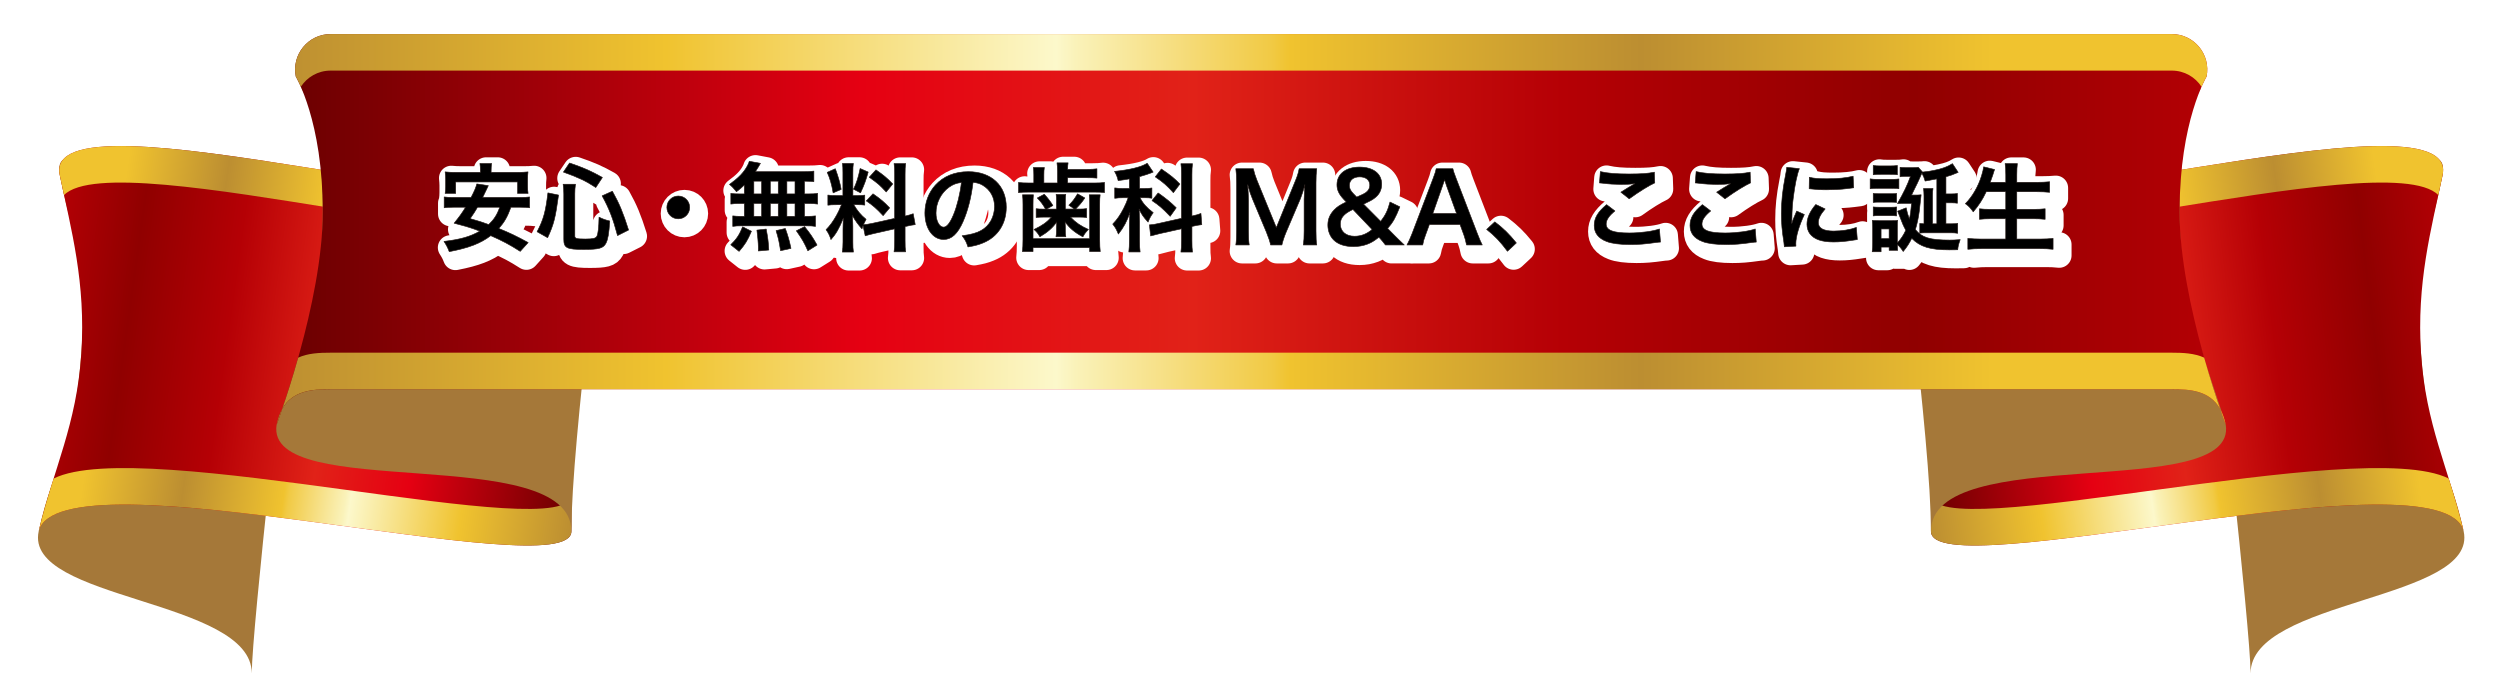 <?xml version="1.0" encoding="UTF-8"?>
<svg xmlns="http://www.w3.org/2000/svg" version="1.1" xmlns:xlink="http://www.w3.org/1999/xlink" viewBox="0 0 1797.12 484.02">
  <!-- Generator: Adobe Illustrator 29.8.2, SVG Export Plug-In . SVG Version: 2.1.1 Build 3)  -->
  <defs>
    <style>
      .st0 {
        fill: url(#_名称未設定グラデーション_61);
      }

      .st1 {
        fill: url(#_新規グラデーションスウォッチ_22);
      }

      .st2 {
        fill: url(#_新規グラデーションスウォッチ_27);
      }

      .st2, .st3 {
        mix-blend-mode: multiply;
      }

      .st4 {
        stroke: #231815;
        stroke-width: .44px;
      }

      .st4, .st5 {
        stroke-linecap: round;
        stroke-linejoin: round;
      }

      .st6 {
        fill: url(#_新規グラデーションスウォッチ_26);
      }

      .st7 {
        fill: url(#_新規グラデーションスウォッチ_25);
      }

      .st8 {
        filter: url(#drop-shadow-1);
      }

      .st9 {
        fill: url(#_名称未設定グラデーション_611);
      }

      .st10 {
        fill: url(#_新規グラデーションスウォッチ_23);
      }

      .st5 {
        stroke: #fff;
        stroke-width: 17.7px;
      }

      .st11 {
        isolation: isolate;
      }

      .st12 {
        fill: url(#_新規グラデーションスウォッチ_21);
      }

      .st3 {
        fill: url(#_新規グラデーションスウォッチ_24);
      }

      .st13 {
        fill: url(#_新規グラデーションスウォッチ_2);
      }

      .st14 {
        fill: url(#_名称未設定グラデーション_612);
      }

      .st15 {
        fill: #a57839;
      }
    </style>
    <linearGradient id="_名称未設定グラデーション_61" data-name="名称未設定グラデーション 61" x1="424.69" y1="283.13" x2="27.7" y2="227.33" gradientUnits="userSpaceOnUse">
      <stop offset="0" stop-color="#680000"/>
      <stop offset=".22" stop-color="#c3000d"/>
      <stop offset=".3" stop-color="#e50012"/>
      <stop offset=".47" stop-color="#e12218"/>
      <stop offset=".66" stop-color="#b50005"/>
      <stop offset=".84" stop-color="#900000"/>
      <stop offset="1" stop-color="#b50005"/>
    </linearGradient>
    <linearGradient id="_新規グラデーションスウォッチ_2" data-name="新規グラデーションスウォッチ 2" x1="408.91" y1="395.42" x2="11.92" y2="339.63" gradientUnits="userSpaceOnUse">
      <stop offset="0" stop-color="#bc8e31"/>
      <stop offset=".2" stop-color="#f0c32f"/>
      <stop offset=".4" stop-color="#fcf8cb"/>
      <stop offset=".41" stop-color="#faf2b9"/>
      <stop offset=".45" stop-color="#f7e28c"/>
      <stop offset=".51" stop-color="#f1ca45"/>
      <stop offset=".52" stop-color="#f0c32f"/>
      <stop offset=".7" stop-color="#bc8e31"/>
      <stop offset=".88" stop-color="#f0c32f"/>
    </linearGradient>
    <linearGradient id="_新規グラデーションスウォッチ_21" data-name="新規グラデーションスウォッチ 2" x1="441.52" y1="163.37" x2="44.53" y2="107.57" xlink:href="#_新規グラデーションスウォッチ_2"/>
    <linearGradient id="_名称未設定グラデーション_611" data-name="名称未設定グラデーション 61" x1="1375.43" y1="279.32" x2="1769.66" y2="230.91" xlink:href="#_名称未設定グラデーション_61"/>
    <linearGradient id="_新規グラデーションスウォッチ_22" data-name="新規グラデーションスウォッチ 2" x1="590.33" y1="395.42" x2="193.34" y2="339.63" gradientTransform="translate(1980.24) rotate(-180) scale(1 -1)" xlink:href="#_新規グラデーションスウォッチ_2"/>
    <linearGradient id="_新規グラデーションスウォッチ_23" data-name="新規グラデーションスウォッチ 2" x1="622.94" y1="163.37" x2="225.96" y2="107.57" gradientTransform="translate(1980.24) rotate(-180) scale(1 -1)" xlink:href="#_新規グラデーションスウォッチ_2"/>
    <linearGradient id="_名称未設定グラデーション_612" data-name="名称未設定グラデーション 61" x1="198.85" y1="164.9" x2="1599.97" y2="164.9" xlink:href="#_名称未設定グラデーション_61"/>
    <linearGradient id="_新規グラデーションスウォッチ_24" data-name="新規グラデーションスウォッチ 2" x1="198.85" y1="299.61" x2="1600.07" y2="299.61" xlink:href="#_新規グラデーションスウォッチ_2"/>
    <linearGradient id="_新規グラデーションスウォッチ_25" data-name="新規グラデーションスウォッチ 2" x1="198.85" y1="43.44" x2="1599.97" y2="43.44" xlink:href="#_新規グラデーションスウォッチ_2"/>
    <linearGradient id="_新規グラデーションスウォッチ_26" data-name="新規グラデーションスウォッチ 2" x1="198.85" y1="273.72" x2="1599.96" y2="273.72" xlink:href="#_新規グラデーションスウォッチ_2"/>
    <linearGradient id="_新規グラデーションスウォッチ_27" data-name="新規グラデーションスウォッチ 2" x1="198.84" y1="299.61" x2="1599.97" y2="299.61" xlink:href="#_新規グラデーションスウォッチ_2"/>
    <filter id="drop-shadow-1" x="300.84" y="98.08" width="1203" height="111" filterUnits="userSpaceOnUse">
      <feOffset dx="4.43" dy="4.43"/>
      <feGaussianBlur result="blur" stdDeviation="4.43"/>
      <feFlood flood-color="#000" flood-opacity=".69"/>
      <feComposite in2="blur" operator="in"/>
      <feComposite in="SourceGraphic"/>
    </filter>
  </defs>
  <g class="st11">
    <g id="_レイヤー_1" data-name="レイヤー_1">
      <g>
        <path class="st15" d="M43.12,126.61c11.75,58.59,20.97,52.86,15.32,127.65-5.48,72.49-19.87,77.95-30.63,127.65-10.77,49.7,153.18,48.62,153.18,102.12,0-31.44,25.53-255.29,25.53-255.29,0,0-175.13-160.7-163.39-102.12Z"/>
        <path class="st0" d="M43.12,126.61c7.99,38.29,18.67,76.59,15.32,127.65-3.36,51.06-19.87,82.45-30.63,127.65,14.75-59.12,382.94,41.11,382.94,0V126.61c0,51.83-384.62-68.34-367.62,0Z"/>
        <path class="st13" d="M38.55,344c-3.76,12-7.52,24.32-10.75,37.91,14.75-59.12,382.94,41.11,382.94,0v-26.26c0,37.67-309.11-43.32-372.19-11.65Z"/>
        <path class="st12" d="M43.12,126.61c.95,4.53,1.93,9.06,2.92,13.61,37.36-38.11,364.7,60.47,364.7,12.65v-26.26c0,51.83-384.62-68.34-367.62,0Z"/>
        <path class="st15" d="M1755.69,126.61c-11.75,58.59-20.97,52.86-15.32,127.65,5.48,72.49,19.87,77.95,30.63,127.65,10.77,49.7-153.18,48.62-153.18,102.12,0-31.44-25.53-255.29-25.53-255.29,0,0,175.13-160.7,163.39-102.12Z"/>
        <path class="st9" d="M1755.69,126.61c-7.99,38.29-18.67,76.59-15.32,127.65,3.36,51.06,19.87,82.45,30.63,127.65-14.75-59.12-382.94,41.11-382.94,0V126.61c0,51.83,384.62-68.34,367.62,0Z"/>
        <g>
          <path class="st1" d="M1760.26,344c3.76,12,7.52,24.32,10.75,37.91-14.75-59.12-382.94,41.11-382.94,0v-26.26c0,37.67,309.11-43.32,372.19-11.65Z"/>
          <path class="st10" d="M1755.69,126.61c-.95,4.53-1.93,9.06-2.92,13.61-37.36-38.11-364.7,60.47-364.7,12.65v-26.26c0,51.83,384.62-68.34,367.62,0Z"/>
        </g>
        <path class="st15" d="M253.19,47.84c-19-9.5-40.33-4.47-36.17,16.36,0,0,15.01,20.45,15.01,87.94s-19.79,115.15-33.19,153.18c-8.67,56.16,211.89,11.88,211.89,76.59,0-64.71,25.53-255.29,25.53-255.29L253.19,47.84Z"/>
        <path class="st15" d="M1545.62,47.84c19-9.5,40.33-4.47,36.17,16.36,0,0-15.01,20.45-15.01,87.94s22.23,116.19,33.19,153.18c8.67,56.16-211.89,11.88-211.89,76.59,0-64.71-25.53-255.29-25.53-255.29l183.08-78.77Z"/>
        <path class="st14" d="M1561.17,279.79c16.11,0,33.97,1.39,38.8,25.53,0,0-33.19-87.94-33.19-153.18s19.42-97.11,19.42-97.11c3.16-15.8-8.92-30.54-25.03-30.54H237.65c-16.11,0-28.19,14.74-25.03,30.54,0,0,19.42,31.87,19.42,97.11s-33.19,153.18-33.19,153.18c4.83-24.14,22.69-25.53,38.8-25.53h1323.52Z"/>
        <path class="st3" d="M202.9,293.91c-1.75,3.09-3.14,6.84-4.05,11.41,0,0,1.58-4.19,4.05-11.41Z"/>
        <path class="st7" d="M237.65,50.75h1323.52c9.09,0,16.9,4.7,21.41,11.63,2.13-4.85,3.62-7.35,3.62-7.35,3.16-15.8-8.92-30.54-25.03-30.54H237.65c-16.11,0-28.19,14.74-25.03,30.54,0,0,1.49,2.5,3.62,7.35,4.51-6.93,12.32-11.63,21.41-11.63Z"/>
        <path class="st6" d="M1561.17,253.53H237.65c-7.93,0-16.28.35-23.3,3.57-4.3,15.28-8.51,28.2-11.45,36.8,7.49-13.2,21.69-14.12,34.75-14.12h1323.52c13.06,0,27.26.92,34.75,14.12-2.94-8.6-7.15-21.53-11.45-36.8-7.02-3.22-15.37-3.57-23.3-3.57Z"/>
        <path class="st2" d="M1595.92,293.91c2.47,7.22,4.05,11.41,4.05,11.41-.91-4.57-2.3-8.32-4.05-11.41Z"/>
      </g>
      <g>
        <g class="st8">
          <path class="st5" d="M367.28,148.96c-2.55,6.95-4.75,10.81-8.74,15.28,8.06,3.3,12.25,5.3,21.14,10.12l-5.71,6.33c-7.78-4.96-12.87-7.64-21.21-11.29-7.37,5.58-15.56,8.74-29.81,11.5-1.03-2.75-2.07-4.75-3.79-7.37,11.7-1.38,19-3.44,25.75-7.37-6.4-2.41-7.64-2.82-18.45-5.71,4.06-5.03,5.65-7.3,8.26-11.5h-7.92c-3.37,0-5.51.14-7.5.41v-7.78c2,.28,3.58.34,7.5.34h11.84c2.34-4.41,3.44-7.09,4.13-9.71l8.26,1.24q-.69,1.45-1.38,2.89-.9,1.79-2.69,5.58h26.16c3.99,0,5.65-.07,7.57-.34v7.78c-2.13-.28-4.2-.41-7.57-.41h-5.85ZM345.32,122.73c0-2.07-.07-3.58-.34-5.23h8.4c-.21,1.45-.34,3.1-.34,5.16v1.24h18.59c3.37,0,5.58-.07,7.92-.34-.21,1.79-.28,3.37-.28,5.3v5.09c0,2,.07,3.51.34,5.09h-7.57v-8.26h-44.48v8.26h-7.57c.21-1.58.34-3.03.34-5.09v-5.09c0-1.65-.14-3.51-.34-5.3,2.34.28,4.48.34,7.92.34h17.42v-1.17ZM343.25,148.96c-2,3.37-2.75,4.61-5.3,8.19,6.82,2,8.47,2.48,13.36,4.27,3.92-3.72,5.99-7.02,7.99-12.46h-16.04Z"/>
          <path class="st5" d="M386.08,166.59c4.61-8.81,6.13-14.25,7.78-27.95l7.64,1.58c-2.27,16.66-3.44,21.07-7.85,30.64l-7.57-4.27ZM413.2,169.75c0,1.72,1.31,2.07,7.64,2.07,5.51,0,7.5-.48,8.26-2.07.9-1.93,1.38-6.47,1.51-13.63,2.96,1.45,4.82,2.07,7.71,2.75-.62,9.29-1.31,13.22-2.82,16.11-1.93,3.51-4.96,4.34-15.97,4.34-12.19,0-14.25-1.1-14.25-7.37v-32.5c0-2.62-.14-4.27-.48-7.02h8.88c-.34,2.2-.48,4.34-.48,6.82v30.5ZM428.28,134.78c-6.88-4.54-11.98-7.02-23.27-11.08l4.41-6.54c10.26,3.51,15.42,5.78,23.61,10.4l-4.75,7.23ZM443.91,169.34c-3.17-11.98-6.06-19.48-11.08-28.57l7.37-3.3c5.09,9.09,7.71,15.49,11.64,27.88l-7.92,3.99Z"/>
          <path class="st5" d="M495.76,149.1c0,4.54-3.65,8.19-8.19,8.19s-8.19-3.65-8.19-8.19,3.65-8.19,8.19-8.19,8.19,3.65,8.19,8.19Z"/>
          <path class="st5" d="M535.07,132.99c-1.93,1.86-2.96,2.69-5.65,4.82-2.13-2.62-3.03-3.58-5.03-5.23,6.47-4.68,10.26-8.54,12.81-13.29.62-1.17,1.17-2.34,1.45-3.37l7.99,1.51q-.55.83-1.45,2.48c-.69,1.17-1.24,2.07-2.2,3.51h33.39c4.2,0,6.54-.14,8.67-.41v7.57c-2.27-.21-3.24-.28-6.75-.34v9.16h2.69c3.24,0,4.75-.07,6.75-.41v7.71c-2-.34-3.58-.41-6.75-.41h-2.69v9.23h1.38c3.24,0,4.75-.07,6.54-.34v7.57c-1.79-.34-3.44-.41-6.4-.41h-46.95c-2.69,0-4.2.07-6.13.41v-7.57c1.86.28,3.65.34,6.75.34h1.58v-9.23h-2.96c-3.1,0-4.68.07-6.75.41v-7.71c2,.34,3.51.41,6.75.41h2.96v-6.4ZM525.3,175.95c4.2-4.13,6.2-7.09,8.54-12.88l6.33,3.17c-2.82,6.68-4.61,9.5-8.88,14.46l-5.99-4.75ZM541.89,139.39h5.58v-9.16h-5.58v9.16ZM541.89,155.5h5.58v-9.23h-5.58v9.23ZM545.13,180.42v-2.82c0-2.62-.55-8.81-1.03-12.19l6.68-.76c1.17,6.27,1.58,9.29,1.86,15.08l-7.5.69ZM559.45,139.39v-9.16h-5.71v9.16h5.71ZM559.45,155.5v-9.23h-5.71v9.23h5.71ZM561.1,180.22c-1.03-6.68-1.45-8.61-3.24-14.46l6.68-1.51c1.93,5.44,2.82,8.47,4.06,14.32l-7.5,1.65ZM571.49,139.39v-9.16h-5.85v9.16h5.85ZM571.49,155.5v-9.23h-5.85v9.23h5.85ZM580.72,180.29c-2.48-5.71-4.2-8.61-8.26-14.39l5.92-2.96c3.99,4.89,6.06,7.99,8.95,13.22l-6.61,4.13Z"/>
          <path class="st5" d="M620.38,162.18c-.34.89-.41,1.24-.76,2.34-2.89-3.24-4.82-5.92-6.95-9.71.34,4.68.41,5.65.41,7.85v11.36c0,3.3.07,5.09.41,7.16h-7.99c.34-2.2.48-4.27.48-7.3v-8.88c0-2.75.14-5.99.28-8.26-3.1,7.57-5.3,11.43-8.95,15.49-.76-2.68-2-5.16-3.51-7.09,2.89-2.96,5.09-5.99,7.44-10.19,1.45-2.55,1.72-3.24,3.65-7.78h-3.58c-3.03,0-4.54.07-6.2.34v-7.3c1.58.28,3.03.34,6.2.34h4.61v-16.32c0-3.1-.07-5.09-.34-6.75h7.85c-.28,1.79-.34,3.37-.34,6.68v16.39h3.24c2.62,0,3.79-.07,5.3-.28v7.16c-1.65-.21-3.03-.28-5.44-.28h-2.48c2.55,4.34,5.09,7.44,8.88,10.53-.96,1.72-1.24,2.34-1.93,3.86,1.58-.07,3.99-.48,6.33-.96l16.11-3.58v-31.46c0-3.99-.07-5.85-.41-7.99h8.33c-.34,2.27-.41,4.13-.41,7.92v29.88c2.82-.69,4.06-1.03,5.85-1.72l1.45,7.85c-1.86.21-3.79.55-6.61,1.24l-.69.14v10.05c0,3.86.07,5.92.41,8.12h-8.33c.34-2.34.41-3.99.41-8.19v-8.33l-14.6,3.3c-3.03.69-5.03,1.24-6.54,1.72l-1.58-7.37ZM600.48,121.28c2.2,6.13,3.24,9.64,4.2,14.87l-5.78,2.48c-1.1-6.33-2.34-10.6-4.27-14.73l5.85-2.62ZM624.1,123.69c-1.79,6.33-2.69,8.74-5.51,14.94l-5.03-2.62c2.2-4.61,3.37-8.19,4.75-14.87l5.78,2.55ZM627.54,139.32c5.44,3.72,8.4,6.27,11.98,10.12l-4.68,5.58c-4.82-5.16-7.16-7.23-12.12-10.6l4.82-5.1ZM629.68,122.11c5.92,4.13,8.12,6.06,12.05,10.12l-4.68,5.78c-5.09-5.44-5.44-5.71-12.19-10.6l4.82-5.3Z"/>
          <path class="st5" d="M692.33,159.22c-3.92,8.88-8.33,12.94-13.98,12.94-7.85,0-13.49-7.99-13.49-19.07,0-7.57,2.69-14.66,7.57-20.04,5.78-6.33,13.91-9.64,23.68-9.64,16.52,0,27.26,10.05,27.26,25.54,0,11.91-6.2,21.41-16.73,25.68-3.3,1.38-5.99,2.07-10.81,2.89-1.17-3.65-2-5.16-4.2-8.06,6.33-.83,10.46-1.93,13.7-3.79,5.99-3.3,9.57-9.85,9.57-17.21,0-6.61-2.96-11.98-8.47-15.28-2.13-1.24-3.92-1.79-6.95-2.07-1.31,10.81-3.72,20.31-7.16,28.09ZM682.21,134.57c-5.78,4.13-9.36,11.22-9.36,18.59,0,5.65,2.41,10.12,5.44,10.12,2.27,0,4.61-2.89,7.09-8.81,2.62-6.2,4.89-15.49,5.71-23.27-3.58.41-6.06,1.38-8.88,3.37Z"/>
          <path class="st5" d="M760.15,122.52c0-2.2-.14-3.92-.34-5.44h7.99c-.21,1.24-.34,2.62-.34,4.68h13.63c3.17,0,5.58-.14,7.44-.41v6.68c-1.93-.21-3.92-.28-7.44-.28h-13.63v3.79h19.35c3.37,0,5.09-.07,7.16-.41v7.3c-2.07-.28-4.13-.34-7.23-.34h-47.16c-3.44,0-5.37.07-7.44.41v-7.37c2.13.34,3.99.41,7.64.41h3.37v-5.78c0-2.2-.07-3.72-.34-5.37h7.92c-.28,1.51-.34,3.03-.34,5.37v5.78h9.78v-9.02ZM742.87,140.01c-.21,2-.28,3.72-.28,6.82v24.72h40.69v-24.72c0-2.96-.07-4.68-.28-6.82h7.85c-.28,1.93-.34,3.72-.34,6.89v25.41c0,3.92.14,6.2.41,8.54h-7.64v-2.82h-40.69v2.82h-7.64c.28-2.55.41-4.82.41-8.54v-25.41c0-3.03-.07-4.89-.34-6.89h7.85ZM759.46,144.69c0-2.27-.07-3.58-.28-4.96h6.95c-.21,1.24-.28,2.75-.28,4.96v5.58h6.54l-4.06-2.75c2.69-2.62,4.06-4.48,6.27-8.19l5.23,2.96c-2.41,3.51-3.72,5.03-6.68,7.99h2.82c2.27,0,3.72-.07,5.16-.34v6.47c-1.72-.28-2.96-.34-4.82-.34h-6.82c4.13,4.2,7.16,6.26,12.94,8.88-1.86,1.86-2.89,3.17-3.99,5.3-5.92-3.1-9.98-6.61-12.81-10.81.14,2.34.21,3.58.21,3.72v2.62c0,1.86.07,2.96.34,4.41h-7.09c.28-1.45.34-2.69.34-4.27v-2.48c0-.41.07-1.72.21-3.92-2.82,4.13-6.75,7.57-12.12,10.67-1.31-2.34-2.2-3.44-4.2-5.23,6.06-2.89,9.02-5.03,12.53-8.88h-6.06c-1.79,0-3.1.07-4.96.28v-6.33c1.58.21,2.96.28,5.16.28h1.58c-1.86-3.37-3.51-5.51-5.92-7.99l5.03-2.69c2.55,2.75,4.48,5.3,6.2,8.12l-4.61,2.55h7.16v-5.58Z"/>
          <path class="st5" d="M811.86,128.58c-2.82.55-3.99.69-8.06,1.24-.69-2.82-1.17-4.06-2.62-6.61,11.15-1.17,19.35-3.17,23.48-5.85l4.27,6.33q-.28.07-1.1.48c-1.86.76-5.23,1.86-8.67,2.82v8.47h3.79c2.34,0,3.65-.07,5.09-.34v7.37c-1.58-.28-3.1-.34-5.23-.34h-3.3c1.93,3.93,4.82,7.23,9.5,10.74-1.51,1.93-2.62,3.86-3.72,6.75-3.37-3.65-4.75-5.65-6.47-9.43.14,1.72.21,4.75.34,8.95v13.49c0,3.92.07,5.85.41,8.47h-8.12c.28-2.55.41-4.89.41-8.47v-11.15c0-1.58.07-3.58.41-8.74-2.2,6.33-4.41,10.53-8.33,15.49-1.51-3.58-2-4.47-4.06-7.16,3.17-3.24,5.37-6.47,7.78-11.15,1.38-2.62,2.69-5.78,3.3-7.78h-3.58c-2.48,0-4.06.07-6.06.41v-7.5c2,.34,3.51.41,6.2.41h4.34v-6.88ZM849.31,125.69c0-3.99-.07-5.85-.41-7.99h8.33c-.34,2.27-.41,4.13-.41,7.92v29.67c3.92-.89,4.34-1.03,6.47-1.86l.62,8.06c-1.86.21-3.86.55-6.54,1.17l-.55.14v10.26c0,3.86.07,5.92.41,8.12h-8.33c.34-2.34.41-3.99.41-8.19v-8.54l-15.49,3.44c-2.69.62-4.96,1.24-6.68,1.72l-.9-7.99h.34c1.86-.07,3.44-.34,6.13-.96l16.59-3.72v-31.26ZM832.52,138.7c6.13,4.34,8.61,6.4,13.01,10.67l-4.34,6.13c-5.44-5.71-7.99-7.92-13.08-11.29l4.41-5.51ZM834.86,121.49c6.68,4.54,9.5,6.82,13.29,10.81l-4.68,6.2c-4.41-4.96-7.37-7.57-13.01-11.36l4.41-5.65Z"/>
          <path class="st5" d="M913.35,176.09c-.34-2.2-1.45-5.44-3.03-9.29l-9.91-23.62c-1.31-3.1-1.93-4.96-3.51-10.53.28,3.65.55,9.29.55,10.81v22.58c0,4.75.14,7.37.55,10.05h-9.64c.41-2.75.55-5.44.55-10.05v-34.56c0-4.48-.14-7.37-.55-10.19h12.6c.48,2.41,1.38,5.3,2.55,8.19l13.98,34.15,13.91-34.15c1.38-3.37,2-5.58,2.48-8.19h12.67c-.41,3.3-.55,5.58-.55,10.19v34.56c0,5.03.14,7.5.55,10.05h-9.64c.41-2.82.55-5.3.55-10.05v-22.86c.28-5.99.48-9.5.55-10.53-.9,3.72-2.2,7.57-3.17,10.05l-10.33,24.23c-1.38,3.24-2.62,7.09-3.03,9.16h-8.12Z"/>
          <path class="st5" d="M995.9,176.09c-1.38-1.86-2.55-3.3-3.58-4.41l-1.1-1.17c-3.51,2.75-5.37,3.86-8.19,4.96-3.1,1.17-6.4,1.79-10.12,1.79-6.2,0-11.08-1.65-14.25-4.82-2.62-2.62-4.13-6.47-4.13-10.67s1.45-7.64,4.54-10.88c2.2-2.27,4.13-3.51,8.68-5.71l-2.07-2.2c-3.24-3.51-4.61-6.54-4.61-10.12,0-7.78,6.33-12.74,16.25-12.74s15.9,4.82,15.9,12.19c0,4.34-1.79,7.78-5.58,10.46-1.51,1.1-3.1,1.93-7.44,3.99l12.32,12.39c3.51-4.61,5.09-7.85,6.68-13.91l7.09,3.44c-3.24,8.12-4.89,11.02-8.81,15.56l5.03,5.09c2.2,2.2,3.79,3.79,6.95,6.75h-13.56ZM972.56,150.55c-3.44,1.72-4.75,2.55-6.26,3.99-1.86,1.72-2.82,3.92-2.82,6.47,0,5.37,3.99,8.81,10.19,8.81,4.75,0,8.61-1.52,12.67-4.82l-13.77-14.46ZM975.25,141.66c4.47-1.93,5.3-2.34,6.4-3.1,2.07-1.45,3.03-3.17,3.03-5.44,0-3.72-2.82-5.99-7.3-5.99s-7.37,2.34-7.37,6.13c0,2.27.76,3.79,2.89,5.99l2.34,2.41Z"/>
          <path class="st5" d="M1054.22,176.09c-.41-2.27-1.17-5.23-1.93-7.23l-2.75-7.5h-22.03l-2.75,7.5c-1.24,3.3-1.51,4.34-2.06,7.23h-11.29c1.03-1.86,2.41-4.96,3.65-8.12l15.15-39.73c1.31-3.44,1.86-5.16,2.2-6.95h11.98c.34,1.65.76,2.75,2.34,6.95l15.28,39.73c1.72,4.41,2.55,6.33,3.51,8.12h-11.29ZM1039.69,133.06c-.28-.76-.48-1.58-1.24-3.86q-1.1,3.24-1.31,3.86l-7.16,20.38h17.07l-7.37-20.38Z"/>
          <path class="st5" d="M1074.53,159.49c6.33,4.82,10.19,8.61,15.49,15.15l-6.4,5.99c-5.03-6.82-8.95-10.95-14.94-15.7l5.85-5.44Z"/>
          <path class="st5" d="M1160.87,151.65c-4.34,3.58-6.27,6.47-6.27,9.43,0,4.47,5.03,6.4,16.66,6.4,8.19,0,17.21-1.24,21.62-2.89l.76,9.43c-1.17.07-1.58.07-3.03.28-8.26,1.17-12.67,1.51-18.59,1.51-7.5,0-13.56-.76-17.21-2.27-5.92-2.27-8.81-6.13-8.81-11.5s2.69-9.78,8.88-14.94l5.99,4.54ZM1150.41,123.35c5.3,1.24,11.43,1.72,20.65,1.72,8.74,0,13.63-.34,18.18-1.31l.28,7.71c-4.13,1.86-11.57,6.47-18.38,11.43l-5.99-4.75c3.58-2.27,6.95-4.34,10.12-6.13-3.03.41-5.99.55-10.33.55-3.51,0-9.23-.34-12.6-.83-1.38-.14-1.58-.21-2.55-.21l.62-8.19Z"/>
          <path class="st5" d="M1229.72,151.65c-4.34,3.58-6.26,6.47-6.26,9.43,0,4.47,5.03,6.4,16.66,6.4,8.19,0,17.21-1.24,21.62-2.89l.76,9.43c-1.17.07-1.58.07-3.03.28-8.26,1.17-12.67,1.51-18.59,1.51-7.5,0-13.56-.76-17.21-2.27-5.92-2.27-8.81-6.13-8.81-11.5s2.68-9.78,8.88-14.94l5.99,4.54ZM1219.26,123.35c5.3,1.24,11.43,1.72,20.65,1.72,8.74,0,13.63-.34,18.18-1.31l.28,7.71c-4.13,1.86-11.57,6.47-18.38,11.43l-5.99-4.75c3.58-2.27,6.95-4.34,10.12-6.13-3.03.41-5.99.55-10.33.55-3.51,0-9.22-.34-12.6-.83-1.38-.14-1.58-.21-2.55-.21l.62-8.19Z"/>
          <path class="st5" d="M1282.67,177.4c-.07-1.24-.14-1.65-.34-3.24-1.31-8.33-1.79-13.63-1.79-20.58,0-8.88.83-16.73,2.82-26.92.76-3.86.89-4.54,1.03-6.4l9.09.96c-1.65,4.06-3.24,11.77-4.34,20.59-.69,5.16-.96,9.23-1.03,15.22,0,1.52-.07,2.07-.14,3.79.76-2.41.9-2.89,3.58-9.09l5.51,2.48c-3.79,7.99-6.13,15.97-6.13,20.86,0,.41,0,.96.07,1.86l-8.33.48ZM1312,150.2c-3.44,3.99-4.89,6.95-4.89,9.91,0,3.92,3.79,5.99,10.95,5.99,6.06,0,12.05-.96,16.38-2.62l.69,8.74c-.96.07-1.24.14-2.82.41-5.51.89-9.71,1.31-14.25,1.31-8.54,0-14.04-1.93-17.07-5.99-1.31-1.72-2.07-4.27-2.07-6.75,0-4.48,2.07-9.09,6.33-14.18l6.75,3.17ZM1300.64,127.41c3.1.83,6.75,1.1,12.74,1.1,7.64,0,14.18-.62,18.73-1.86l.41,8.33c-.55.07-1.58.21-4.89.62-4.41.55-9.64.83-14.73.83s-5.09,0-12.39-.76l.14-8.26Z"/>
          <path class="st5" d="M1344.37,128.58c1.58.28,2.89.34,5.3.34h10.12c2.55,0,3.86-.07,5.23-.28v7.02c-1.31-.21-2.13-.28-4.96-.28h-10.4c-2.34,0-3.72.07-5.3.28v-7.09ZM1392.28,128.58q-5.44,1.1-8.4,1.58c-.69-2.41-1.17-3.51-2.34-5.71q-.48.96-2.13,4.75c-.83,1.93-1.03,2.27-3.24,6.75q-1.1,2.27-2.06,4.27h2.48c2,0,3.37-.07,4.41-.21-.14.62-.14.76-1.31,11.64-.55,4.47-1.51,9.02-2.82,13.36,4.61,5.78,10.33,7.57,24.65,7.57,2.48,0,4.06-.07,7.57-.34-1.17,3.17-1.52,4.68-1.79,7.3q-4.82.07-5.92.07c-13.98,0-21.14-2.2-27.13-8.33-1.79,3.65-3.37,6.13-6.13,9.5-1.45-2.27-2.55-3.58-4.2-4.96q.07,2.89.21,4.13h-6.13v-2.34h-5.78v3.37h-6.4c.28-2.2.34-4.2.34-6.82v-10.05c0-2.34-.07-3.65-.28-5.65,1.52.07,2.62.14,4.82.14h9.16c2.55,0,3.24-.07,4.27-.21-.21,1.38-.21,2.2-.21,5.23v10.95c2.68-2.89,4.34-5.37,6.06-9.09-1.65-2.96-2.69-5.37-4.68-10.74-.62-1.72-.76-2-1.17-2.96l6.13-2.41c.55,2.96,1.1,4.89,2.34,8.19.69-3.44,1.03-5.58,1.52-11.36h-6.61q-1.93.07-2,.07-.96.07-1.51.07c4.89-8.68,6.88-12.81,9.36-19.55h-3.92c-1.45,0-2.48.07-3.58.28v-6.82c1.24.14,2.48.21,4.47.21h4.54c2.2,0,3.03-.07,4.06-.21l3.03,3.37v.07c3.86-.41,5.58-.62,8.4-1.24,5.99-1.24,9.57-2.55,13.15-4.82l4.13,6.27c-3.99,1.72-5.78,2.34-8.81,3.17v12.32h3.72c2.07,0,3.3-.07,4.54-.34v7.02c-1.45-.21-2.62-.28-4.27-.28h-3.99v15.08h3.1c2.48,0,3.79-.07,5.37-.28v7.09c-1.65-.28-3.03-.34-5.37-.34h-17.49c-2,0-3.03.07-4.41.21v-6.95c.96.14,1.72.21,3.03.28v-20.1c0-2.13-.14-3.86-.34-5.3h6.82c-.28,1.45-.34,3.03-.34,5.16v20.24h3.1v-32.29ZM1346.57,118.94c1.72.28,2.89.34,5.51.34h6.33c2.62,0,3.79-.07,5.51-.34v6.68c-1.52-.21-3.1-.28-5.51-.28h-6.33c-2.41,0-3.86.07-5.51.28v-6.68ZM1346.57,139.05c1.38.14,2.13.21,4.27.21h8.4c2.2,0,2.82,0,4.13-.21v6.47c-1.38-.14-2.13-.21-4.13-.21h-8.4c-2.13,0-2.75,0-4.27.21v-6.47ZM1346.57,148.75c1.38.14,2.13.21,4.27.21h8.33c2.2,0,2.89,0,4.2-.21v6.47c-1.38-.14-2.13-.21-4.27-.21h-8.33c-2.07,0-2.75,0-4.2.21v-6.47ZM1352.21,171.54h5.78v-6.95h-5.78v6.95Z"/>
          <path class="st5" d="M1427.81,137.81c-2.82,5.92-5.58,10.05-9.36,14.46-1.79-2.62-3.37-4.27-5.64-5.85,5.16-5.23,9.29-12.46,11.63-20.1.89-2.96,1.24-4.41,1.51-6.4l7.85,1.93q-.14.55-.62,1.79c-.21.48-.21.55-.69,2.27-.34,1.03-.96,2.75-1.86,5.16h11.22v-5.23c0-3.58-.14-5.71-.48-8.26h8.81c-.28,2.27-.41,4.54-.41,8.19v5.3h14.32c3.51,0,6.47-.14,9.29-.41v7.57c-2.96-.28-5.78-.41-9.09-.41h-14.53v12.67h11.91c3.44,0,6.2-.14,8.47-.41v7.57c-2.48-.28-5.23-.41-8.47-.41h-11.91v14.6h16.52c3.92,0,6.82-.14,9.57-.48v7.85c-3.24-.34-5.71-.48-9.36-.48h-42.13c-3.58,0-6.54.14-9.78.48v-7.85c2.96.34,5.92.48,9.57.48h17.69v-14.6h-10.6c-3.24,0-5.99.14-8.33.41v-7.57c2.2.28,4.48.41,8.26.41h10.67v-12.67h-14.04Z"/>
        </g>
        <g>
          <path class="st4" d="M367.28,148.96c-2.55,6.95-4.75,10.81-8.74,15.28,8.06,3.3,12.25,5.3,21.14,10.12l-5.71,6.33c-7.78-4.96-12.87-7.64-21.21-11.29-7.37,5.58-15.56,8.74-29.81,11.5-1.03-2.75-2.07-4.75-3.79-7.37,11.7-1.38,19-3.44,25.75-7.37-6.4-2.41-7.64-2.82-18.45-5.71,4.06-5.03,5.65-7.3,8.26-11.5h-7.92c-3.37,0-5.51.14-7.5.41v-7.78c2,.28,3.58.34,7.5.34h11.84c2.34-4.41,3.44-7.09,4.13-9.71l8.26,1.24q-.69,1.45-1.38,2.89-.9,1.79-2.69,5.58h26.16c3.99,0,5.65-.07,7.57-.34v7.78c-2.13-.28-4.2-.41-7.57-.41h-5.85ZM345.32,122.73c0-2.07-.07-3.58-.34-5.23h8.4c-.21,1.45-.34,3.1-.34,5.16v1.24h18.59c3.37,0,5.58-.07,7.92-.34-.21,1.79-.28,3.37-.28,5.3v5.09c0,2,.07,3.51.34,5.09h-7.57v-8.26h-44.48v8.26h-7.57c.21-1.58.34-3.03.34-5.09v-5.09c0-1.65-.14-3.51-.34-5.3,2.34.28,4.48.34,7.92.34h17.42v-1.17ZM343.25,148.96c-2,3.37-2.75,4.61-5.3,8.19,6.82,2,8.47,2.48,13.36,4.27,3.92-3.72,5.99-7.02,7.99-12.46h-16.04Z"/>
          <path class="st4" d="M386.08,166.59c4.61-8.81,6.13-14.25,7.78-27.95l7.64,1.58c-2.27,16.66-3.44,21.07-7.85,30.64l-7.57-4.27ZM413.2,169.75c0,1.72,1.31,2.07,7.64,2.07,5.51,0,7.5-.48,8.26-2.07.9-1.93,1.38-6.47,1.51-13.63,2.96,1.45,4.82,2.07,7.71,2.75-.62,9.29-1.31,13.22-2.82,16.11-1.93,3.51-4.96,4.34-15.97,4.34-12.19,0-14.25-1.1-14.25-7.37v-32.5c0-2.62-.14-4.27-.48-7.02h8.88c-.34,2.2-.48,4.34-.48,6.82v30.5ZM428.28,134.78c-6.88-4.54-11.98-7.02-23.27-11.08l4.41-6.54c10.26,3.51,15.42,5.78,23.61,10.4l-4.75,7.23ZM443.91,169.34c-3.17-11.98-6.06-19.48-11.08-28.57l7.37-3.3c5.09,9.09,7.71,15.49,11.64,27.88l-7.92,3.99Z"/>
          <path class="st4" d="M495.76,149.1c0,4.54-3.65,8.19-8.19,8.19s-8.19-3.65-8.19-8.19,3.65-8.19,8.19-8.19,8.19,3.65,8.19,8.19Z"/>
          <path class="st4" d="M535.07,132.99c-1.93,1.86-2.96,2.69-5.65,4.82-2.13-2.62-3.03-3.58-5.03-5.23,6.47-4.68,10.26-8.54,12.81-13.29.62-1.17,1.17-2.34,1.45-3.37l7.99,1.51q-.55.83-1.45,2.48c-.69,1.17-1.24,2.07-2.2,3.51h33.39c4.2,0,6.54-.14,8.67-.41v7.57c-2.27-.21-3.24-.28-6.75-.34v9.16h2.69c3.24,0,4.75-.07,6.75-.41v7.71c-2-.34-3.58-.41-6.75-.41h-2.69v9.23h1.38c3.24,0,4.75-.07,6.54-.34v7.57c-1.79-.34-3.44-.41-6.4-.41h-46.95c-2.69,0-4.2.07-6.13.41v-7.57c1.86.28,3.65.34,6.75.34h1.58v-9.23h-2.96c-3.1,0-4.68.07-6.75.41v-7.71c2,.34,3.51.41,6.75.41h2.96v-6.4ZM525.3,175.95c4.2-4.13,6.2-7.09,8.54-12.88l6.33,3.17c-2.82,6.68-4.61,9.5-8.88,14.46l-5.99-4.75ZM541.89,139.39h5.58v-9.16h-5.58v9.16ZM541.89,155.5h5.58v-9.23h-5.58v9.23ZM545.13,180.42v-2.82c0-2.62-.55-8.81-1.03-12.19l6.68-.76c1.17,6.27,1.58,9.29,1.86,15.08l-7.5.69ZM559.45,139.39v-9.16h-5.71v9.16h5.71ZM559.45,155.5v-9.23h-5.71v9.23h5.71ZM561.1,180.22c-1.03-6.68-1.45-8.61-3.24-14.46l6.68-1.51c1.93,5.44,2.82,8.47,4.06,14.32l-7.5,1.65ZM571.49,139.39v-9.16h-5.85v9.16h5.85ZM571.49,155.5v-9.23h-5.85v9.23h5.85ZM580.72,180.29c-2.48-5.71-4.2-8.61-8.26-14.39l5.92-2.96c3.99,4.89,6.06,7.99,8.95,13.22l-6.61,4.13Z"/>
          <path class="st4" d="M620.38,162.18c-.34.89-.41,1.24-.76,2.34-2.89-3.24-4.82-5.92-6.95-9.71.34,4.68.41,5.65.41,7.85v11.36c0,3.3.07,5.09.41,7.16h-7.99c.34-2.2.48-4.27.48-7.3v-8.88c0-2.75.14-5.99.28-8.26-3.1,7.57-5.3,11.43-8.95,15.49-.76-2.68-2-5.16-3.51-7.09,2.89-2.96,5.09-5.99,7.44-10.19,1.45-2.55,1.72-3.24,3.65-7.78h-3.58c-3.03,0-4.54.07-6.2.34v-7.3c1.58.28,3.03.34,6.2.34h4.61v-16.32c0-3.1-.07-5.09-.34-6.75h7.85c-.28,1.79-.34,3.37-.34,6.68v16.39h3.24c2.62,0,3.79-.07,5.3-.28v7.16c-1.65-.21-3.03-.28-5.44-.28h-2.48c2.55,4.34,5.09,7.44,8.88,10.53-.96,1.72-1.24,2.34-1.93,3.86,1.58-.07,3.99-.48,6.33-.96l16.11-3.58v-31.46c0-3.99-.07-5.85-.41-7.99h8.33c-.34,2.27-.41,4.13-.41,7.92v29.88c2.82-.69,4.06-1.03,5.85-1.72l1.45,7.85c-1.86.21-3.79.55-6.61,1.24l-.69.14v10.05c0,3.86.07,5.92.41,8.12h-8.33c.34-2.34.41-3.99.41-8.19v-8.33l-14.6,3.3c-3.03.69-5.03,1.24-6.54,1.72l-1.58-7.37ZM600.48,121.28c2.2,6.13,3.24,9.64,4.2,14.87l-5.78,2.48c-1.1-6.33-2.34-10.6-4.27-14.73l5.85-2.62ZM624.1,123.69c-1.79,6.33-2.69,8.74-5.51,14.94l-5.03-2.62c2.2-4.61,3.37-8.19,4.75-14.87l5.78,2.55ZM627.54,139.32c5.44,3.72,8.4,6.27,11.98,10.12l-4.68,5.58c-4.82-5.16-7.16-7.23-12.12-10.6l4.82-5.1ZM629.68,122.11c5.92,4.13,8.12,6.06,12.05,10.12l-4.68,5.78c-5.09-5.44-5.44-5.71-12.19-10.6l4.82-5.3Z"/>
          <path class="st4" d="M692.33,159.22c-3.92,8.88-8.33,12.94-13.98,12.94-7.85,0-13.49-7.99-13.49-19.07,0-7.57,2.69-14.66,7.57-20.04,5.78-6.33,13.91-9.64,23.68-9.64,16.52,0,27.26,10.05,27.26,25.54,0,11.91-6.2,21.41-16.73,25.68-3.3,1.38-5.99,2.07-10.81,2.89-1.17-3.65-2-5.16-4.2-8.06,6.33-.83,10.46-1.93,13.7-3.79,5.99-3.3,9.57-9.85,9.57-17.21,0-6.61-2.96-11.98-8.47-15.28-2.13-1.24-3.92-1.79-6.95-2.07-1.31,10.81-3.72,20.31-7.16,28.09ZM682.21,134.57c-5.78,4.13-9.36,11.22-9.36,18.59,0,5.65,2.41,10.12,5.44,10.12,2.27,0,4.61-2.89,7.09-8.81,2.62-6.2,4.89-15.49,5.71-23.27-3.58.41-6.06,1.38-8.88,3.37Z"/>
          <path class="st4" d="M760.15,122.52c0-2.2-.14-3.92-.34-5.44h7.99c-.21,1.24-.34,2.62-.34,4.68h13.63c3.17,0,5.58-.14,7.44-.41v6.68c-1.93-.21-3.92-.28-7.44-.28h-13.63v3.79h19.35c3.37,0,5.09-.07,7.16-.41v7.3c-2.07-.28-4.13-.34-7.23-.34h-47.16c-3.44,0-5.37.07-7.44.41v-7.37c2.13.34,3.99.41,7.64.41h3.37v-5.78c0-2.2-.07-3.72-.34-5.37h7.92c-.28,1.51-.34,3.03-.34,5.37v5.78h9.78v-9.02ZM742.87,140.01c-.21,2-.28,3.72-.28,6.82v24.72h40.69v-24.72c0-2.96-.07-4.68-.28-6.82h7.85c-.28,1.93-.34,3.72-.34,6.89v25.41c0,3.92.14,6.2.41,8.54h-7.64v-2.82h-40.69v2.82h-7.64c.28-2.55.41-4.82.41-8.54v-25.41c0-3.03-.07-4.89-.34-6.89h7.85ZM759.46,144.69c0-2.27-.07-3.58-.28-4.96h6.95c-.21,1.24-.28,2.75-.28,4.96v5.58h6.54l-4.06-2.75c2.69-2.62,4.06-4.48,6.27-8.19l5.23,2.96c-2.41,3.51-3.72,5.03-6.68,7.99h2.82c2.27,0,3.72-.07,5.16-.34v6.47c-1.72-.28-2.96-.34-4.82-.34h-6.82c4.13,4.2,7.16,6.26,12.94,8.88-1.86,1.86-2.89,3.17-3.99,5.3-5.92-3.1-9.98-6.61-12.81-10.81.14,2.34.21,3.58.21,3.72v2.62c0,1.86.07,2.96.34,4.41h-7.09c.28-1.45.34-2.69.34-4.27v-2.48c0-.41.07-1.72.21-3.92-2.82,4.13-6.75,7.57-12.12,10.67-1.31-2.34-2.2-3.44-4.2-5.23,6.06-2.89,9.02-5.03,12.53-8.88h-6.06c-1.79,0-3.1.07-4.96.28v-6.33c1.58.21,2.96.28,5.16.28h1.58c-1.86-3.37-3.51-5.51-5.92-7.99l5.03-2.69c2.55,2.75,4.48,5.3,6.2,8.12l-4.61,2.55h7.16v-5.58Z"/>
          <path class="st4" d="M811.86,128.58c-2.82.55-3.99.69-8.06,1.24-.69-2.82-1.17-4.06-2.62-6.61,11.15-1.17,19.35-3.17,23.48-5.85l4.27,6.33q-.28.07-1.1.48c-1.86.76-5.23,1.86-8.67,2.82v8.47h3.79c2.34,0,3.65-.07,5.09-.34v7.37c-1.58-.28-3.1-.34-5.23-.34h-3.3c1.93,3.93,4.82,7.23,9.5,10.74-1.51,1.93-2.62,3.86-3.72,6.75-3.37-3.65-4.75-5.65-6.47-9.43.14,1.72.21,4.75.34,8.95v13.49c0,3.92.07,5.85.41,8.47h-8.12c.28-2.55.41-4.89.41-8.47v-11.15c0-1.58.07-3.58.41-8.74-2.2,6.33-4.41,10.53-8.33,15.49-1.51-3.58-2-4.47-4.06-7.16,3.17-3.24,5.37-6.47,7.78-11.15,1.38-2.62,2.69-5.78,3.3-7.78h-3.58c-2.48,0-4.06.07-6.06.41v-7.5c2,.34,3.51.41,6.2.41h4.34v-6.88ZM849.31,125.69c0-3.99-.07-5.85-.41-7.99h8.33c-.34,2.27-.41,4.13-.41,7.92v29.67c3.92-.89,4.34-1.03,6.47-1.86l.62,8.06c-1.86.21-3.86.55-6.54,1.17l-.55.14v10.26c0,3.86.07,5.92.41,8.12h-8.33c.34-2.34.41-3.99.41-8.19v-8.54l-15.49,3.44c-2.69.62-4.96,1.24-6.68,1.72l-.9-7.99h.34c1.86-.07,3.44-.34,6.13-.96l16.59-3.72v-31.26ZM832.52,138.7c6.13,4.34,8.61,6.4,13.01,10.67l-4.34,6.13c-5.44-5.71-7.99-7.92-13.08-11.29l4.41-5.51ZM834.86,121.49c6.68,4.54,9.5,6.82,13.29,10.81l-4.68,6.2c-4.41-4.96-7.37-7.57-13.01-11.36l4.41-5.65Z"/>
          <path class="st4" d="M913.35,176.09c-.34-2.2-1.45-5.44-3.03-9.29l-9.91-23.62c-1.31-3.1-1.93-4.96-3.51-10.53.28,3.65.55,9.29.55,10.81v22.58c0,4.75.14,7.37.55,10.05h-9.64c.41-2.75.55-5.44.55-10.05v-34.56c0-4.48-.14-7.37-.55-10.19h12.6c.48,2.41,1.38,5.3,2.55,8.19l13.98,34.15,13.91-34.15c1.38-3.37,2-5.58,2.48-8.19h12.67c-.41,3.3-.55,5.58-.55,10.19v34.56c0,5.03.14,7.5.55,10.05h-9.64c.41-2.82.55-5.3.55-10.05v-22.86c.28-5.99.48-9.5.55-10.53-.9,3.72-2.2,7.57-3.17,10.05l-10.33,24.23c-1.38,3.24-2.62,7.09-3.03,9.16h-8.12Z"/>
          <path class="st4" d="M995.9,176.09c-1.38-1.86-2.55-3.3-3.58-4.41l-1.1-1.17c-3.51,2.75-5.37,3.86-8.19,4.96-3.1,1.17-6.4,1.79-10.12,1.79-6.2,0-11.08-1.65-14.25-4.82-2.62-2.62-4.13-6.47-4.13-10.67s1.45-7.64,4.54-10.88c2.2-2.27,4.13-3.51,8.68-5.71l-2.07-2.2c-3.24-3.51-4.61-6.54-4.61-10.12,0-7.78,6.33-12.74,16.25-12.74s15.9,4.82,15.9,12.19c0,4.34-1.79,7.78-5.58,10.46-1.51,1.1-3.1,1.93-7.44,3.99l12.32,12.39c3.51-4.61,5.09-7.85,6.68-13.91l7.09,3.44c-3.24,8.12-4.89,11.02-8.81,15.56l5.03,5.09c2.2,2.2,3.79,3.79,6.95,6.75h-13.56ZM972.56,150.55c-3.44,1.72-4.75,2.55-6.26,3.99-1.86,1.72-2.82,3.92-2.82,6.47,0,5.37,3.99,8.81,10.19,8.81,4.75,0,8.61-1.52,12.67-4.82l-13.77-14.46ZM975.25,141.66c4.47-1.93,5.3-2.34,6.4-3.1,2.07-1.45,3.03-3.17,3.03-5.44,0-3.72-2.82-5.99-7.3-5.99s-7.37,2.34-7.37,6.13c0,2.27.76,3.79,2.89,5.99l2.34,2.41Z"/>
          <path class="st4" d="M1054.22,176.09c-.41-2.27-1.17-5.23-1.93-7.23l-2.75-7.5h-22.03l-2.75,7.5c-1.24,3.3-1.51,4.34-2.06,7.23h-11.29c1.03-1.86,2.41-4.96,3.65-8.12l15.15-39.73c1.31-3.44,1.86-5.16,2.2-6.95h11.98c.34,1.65.76,2.75,2.34,6.95l15.28,39.73c1.72,4.41,2.55,6.33,3.51,8.12h-11.29ZM1039.69,133.06c-.28-.76-.48-1.58-1.24-3.86q-1.1,3.24-1.31,3.86l-7.16,20.38h17.07l-7.37-20.38Z"/>
          <path class="st4" d="M1074.53,159.49c6.33,4.82,10.19,8.61,15.49,15.15l-6.4,5.99c-5.03-6.82-8.95-10.95-14.94-15.7l5.85-5.44Z"/>
          <path class="st4" d="M1160.87,151.65c-4.34,3.58-6.27,6.47-6.27,9.43,0,4.47,5.03,6.4,16.66,6.4,8.19,0,17.21-1.24,21.62-2.89l.76,9.43c-1.17.07-1.58.07-3.03.28-8.26,1.17-12.67,1.51-18.59,1.51-7.5,0-13.56-.76-17.21-2.27-5.92-2.27-8.81-6.13-8.81-11.5s2.69-9.78,8.88-14.94l5.99,4.54ZM1150.41,123.35c5.3,1.24,11.43,1.72,20.65,1.72,8.74,0,13.63-.34,18.18-1.31l.28,7.71c-4.13,1.86-11.57,6.47-18.38,11.43l-5.99-4.75c3.58-2.27,6.95-4.34,10.12-6.13-3.03.41-5.99.55-10.33.55-3.51,0-9.23-.34-12.6-.83-1.38-.14-1.58-.21-2.55-.21l.62-8.19Z"/>
          <path class="st4" d="M1229.72,151.65c-4.34,3.58-6.26,6.47-6.26,9.43,0,4.47,5.03,6.4,16.66,6.4,8.19,0,17.21-1.24,21.62-2.89l.76,9.43c-1.17.07-1.58.07-3.03.28-8.26,1.17-12.67,1.51-18.59,1.51-7.5,0-13.56-.76-17.21-2.27-5.92-2.27-8.81-6.13-8.81-11.5s2.68-9.78,8.88-14.94l5.99,4.54ZM1219.26,123.35c5.3,1.24,11.43,1.72,20.65,1.72,8.74,0,13.63-.34,18.18-1.31l.28,7.71c-4.13,1.86-11.57,6.47-18.38,11.43l-5.99-4.75c3.58-2.27,6.95-4.34,10.12-6.13-3.03.41-5.99.55-10.33.55-3.51,0-9.22-.34-12.6-.83-1.38-.14-1.58-.21-2.55-.21l.62-8.19Z"/>
          <path class="st4" d="M1282.67,177.4c-.07-1.24-.14-1.65-.34-3.24-1.31-8.33-1.79-13.63-1.79-20.58,0-8.88.83-16.73,2.82-26.92.76-3.86.89-4.54,1.03-6.4l9.09.96c-1.65,4.06-3.24,11.77-4.34,20.59-.69,5.16-.96,9.23-1.03,15.22,0,1.52-.07,2.07-.14,3.79.76-2.41.9-2.89,3.58-9.09l5.51,2.48c-3.79,7.99-6.13,15.97-6.13,20.86,0,.41,0,.96.07,1.86l-8.33.48ZM1312,150.2c-3.44,3.99-4.89,6.95-4.89,9.91,0,3.92,3.79,5.99,10.95,5.99,6.06,0,12.05-.96,16.38-2.62l.69,8.74c-.96.07-1.24.14-2.82.41-5.51.89-9.71,1.31-14.25,1.31-8.54,0-14.04-1.93-17.07-5.99-1.31-1.72-2.07-4.27-2.07-6.75,0-4.48,2.07-9.09,6.33-14.18l6.75,3.17ZM1300.64,127.41c3.1.83,6.75,1.1,12.74,1.1,7.64,0,14.18-.62,18.73-1.86l.41,8.33c-.55.07-1.58.21-4.89.62-4.41.55-9.64.83-14.73.83s-5.09,0-12.39-.76l.14-8.26Z"/>
          <path class="st4" d="M1344.37,128.58c1.58.28,2.89.34,5.3.34h10.12c2.55,0,3.86-.07,5.23-.28v7.02c-1.31-.21-2.13-.28-4.96-.28h-10.4c-2.34,0-3.72.07-5.3.28v-7.09ZM1392.28,128.58q-5.44,1.1-8.4,1.58c-.69-2.41-1.17-3.51-2.34-5.71q-.48.96-2.13,4.75c-.83,1.93-1.03,2.27-3.24,6.75q-1.1,2.27-2.06,4.27h2.48c2,0,3.37-.07,4.41-.21-.14.62-.14.76-1.31,11.64-.55,4.47-1.51,9.02-2.82,13.36,4.61,5.78,10.33,7.57,24.65,7.57,2.48,0,4.06-.07,7.57-.34-1.17,3.17-1.52,4.68-1.79,7.3q-4.82.07-5.92.07c-13.98,0-21.14-2.2-27.13-8.33-1.79,3.65-3.37,6.13-6.13,9.5-1.45-2.27-2.55-3.58-4.2-4.96q.07,2.89.21,4.13h-6.13v-2.34h-5.78v3.37h-6.4c.28-2.2.34-4.2.34-6.82v-10.05c0-2.34-.07-3.65-.28-5.65,1.52.07,2.62.14,4.82.14h9.16c2.55,0,3.24-.07,4.27-.21-.21,1.38-.21,2.2-.21,5.23v10.95c2.68-2.89,4.34-5.37,6.06-9.09-1.65-2.96-2.69-5.37-4.68-10.74-.62-1.72-.76-2-1.17-2.96l6.13-2.41c.55,2.96,1.1,4.89,2.34,8.19.69-3.44,1.03-5.58,1.52-11.36h-6.61q-1.93.07-2,.07-.96.07-1.51.07c4.89-8.68,6.88-12.81,9.36-19.55h-3.92c-1.45,0-2.48.07-3.58.28v-6.82c1.24.14,2.48.21,4.47.21h4.54c2.2,0,3.03-.07,4.06-.21l3.03,3.37v.07c3.86-.41,5.58-.62,8.4-1.24,5.99-1.24,9.57-2.55,13.15-4.82l4.13,6.27c-3.99,1.72-5.78,2.34-8.81,3.17v12.32h3.72c2.07,0,3.3-.07,4.54-.34v7.02c-1.45-.21-2.62-.28-4.27-.28h-3.99v15.08h3.1c2.48,0,3.79-.07,5.37-.28v7.09c-1.65-.28-3.03-.34-5.37-.34h-17.49c-2,0-3.03.07-4.41.21v-6.95c.96.14,1.72.21,3.03.28v-20.1c0-2.13-.14-3.86-.34-5.3h6.82c-.28,1.45-.34,3.03-.34,5.16v20.24h3.1v-32.29ZM1346.57,118.94c1.72.28,2.89.34,5.51.34h6.33c2.62,0,3.79-.07,5.51-.34v6.68c-1.52-.21-3.1-.28-5.51-.28h-6.33c-2.41,0-3.86.07-5.51.28v-6.68ZM1346.57,139.05c1.38.14,2.13.21,4.27.21h8.4c2.2,0,2.82,0,4.13-.21v6.47c-1.38-.14-2.13-.21-4.13-.21h-8.4c-2.13,0-2.75,0-4.27.21v-6.47ZM1346.57,148.75c1.38.14,2.13.21,4.27.21h8.33c2.2,0,2.89,0,4.2-.21v6.47c-1.38-.14-2.13-.21-4.27-.21h-8.33c-2.07,0-2.75,0-4.2.21v-6.47ZM1352.21,171.54h5.78v-6.95h-5.78v6.95Z"/>
          <path class="st4" d="M1427.81,137.81c-2.82,5.92-5.58,10.05-9.36,14.46-1.79-2.62-3.37-4.27-5.64-5.85,5.16-5.23,9.29-12.46,11.63-20.1.89-2.96,1.24-4.41,1.51-6.4l7.85,1.93q-.14.55-.62,1.79c-.21.48-.21.55-.69,2.27-.34,1.03-.96,2.75-1.86,5.16h11.22v-5.23c0-3.58-.14-5.71-.48-8.26h8.81c-.28,2.27-.41,4.54-.41,8.19v5.3h14.32c3.51,0,6.47-.14,9.29-.41v7.57c-2.96-.28-5.78-.41-9.09-.41h-14.53v12.67h11.91c3.44,0,6.2-.14,8.47-.41v7.57c-2.48-.28-5.23-.41-8.47-.41h-11.91v14.6h16.52c3.92,0,6.82-.14,9.57-.48v7.85c-3.24-.34-5.71-.48-9.36-.48h-42.13c-3.58,0-6.54.14-9.78.48v-7.85c2.96.34,5.92.48,9.57.48h17.69v-14.6h-10.6c-3.24,0-5.99.14-8.33.41v-7.57c2.2.28,4.48.41,8.26.41h10.67v-12.67h-14.04Z"/>
        </g>
      </g>
    </g>
  </g>
</svg>